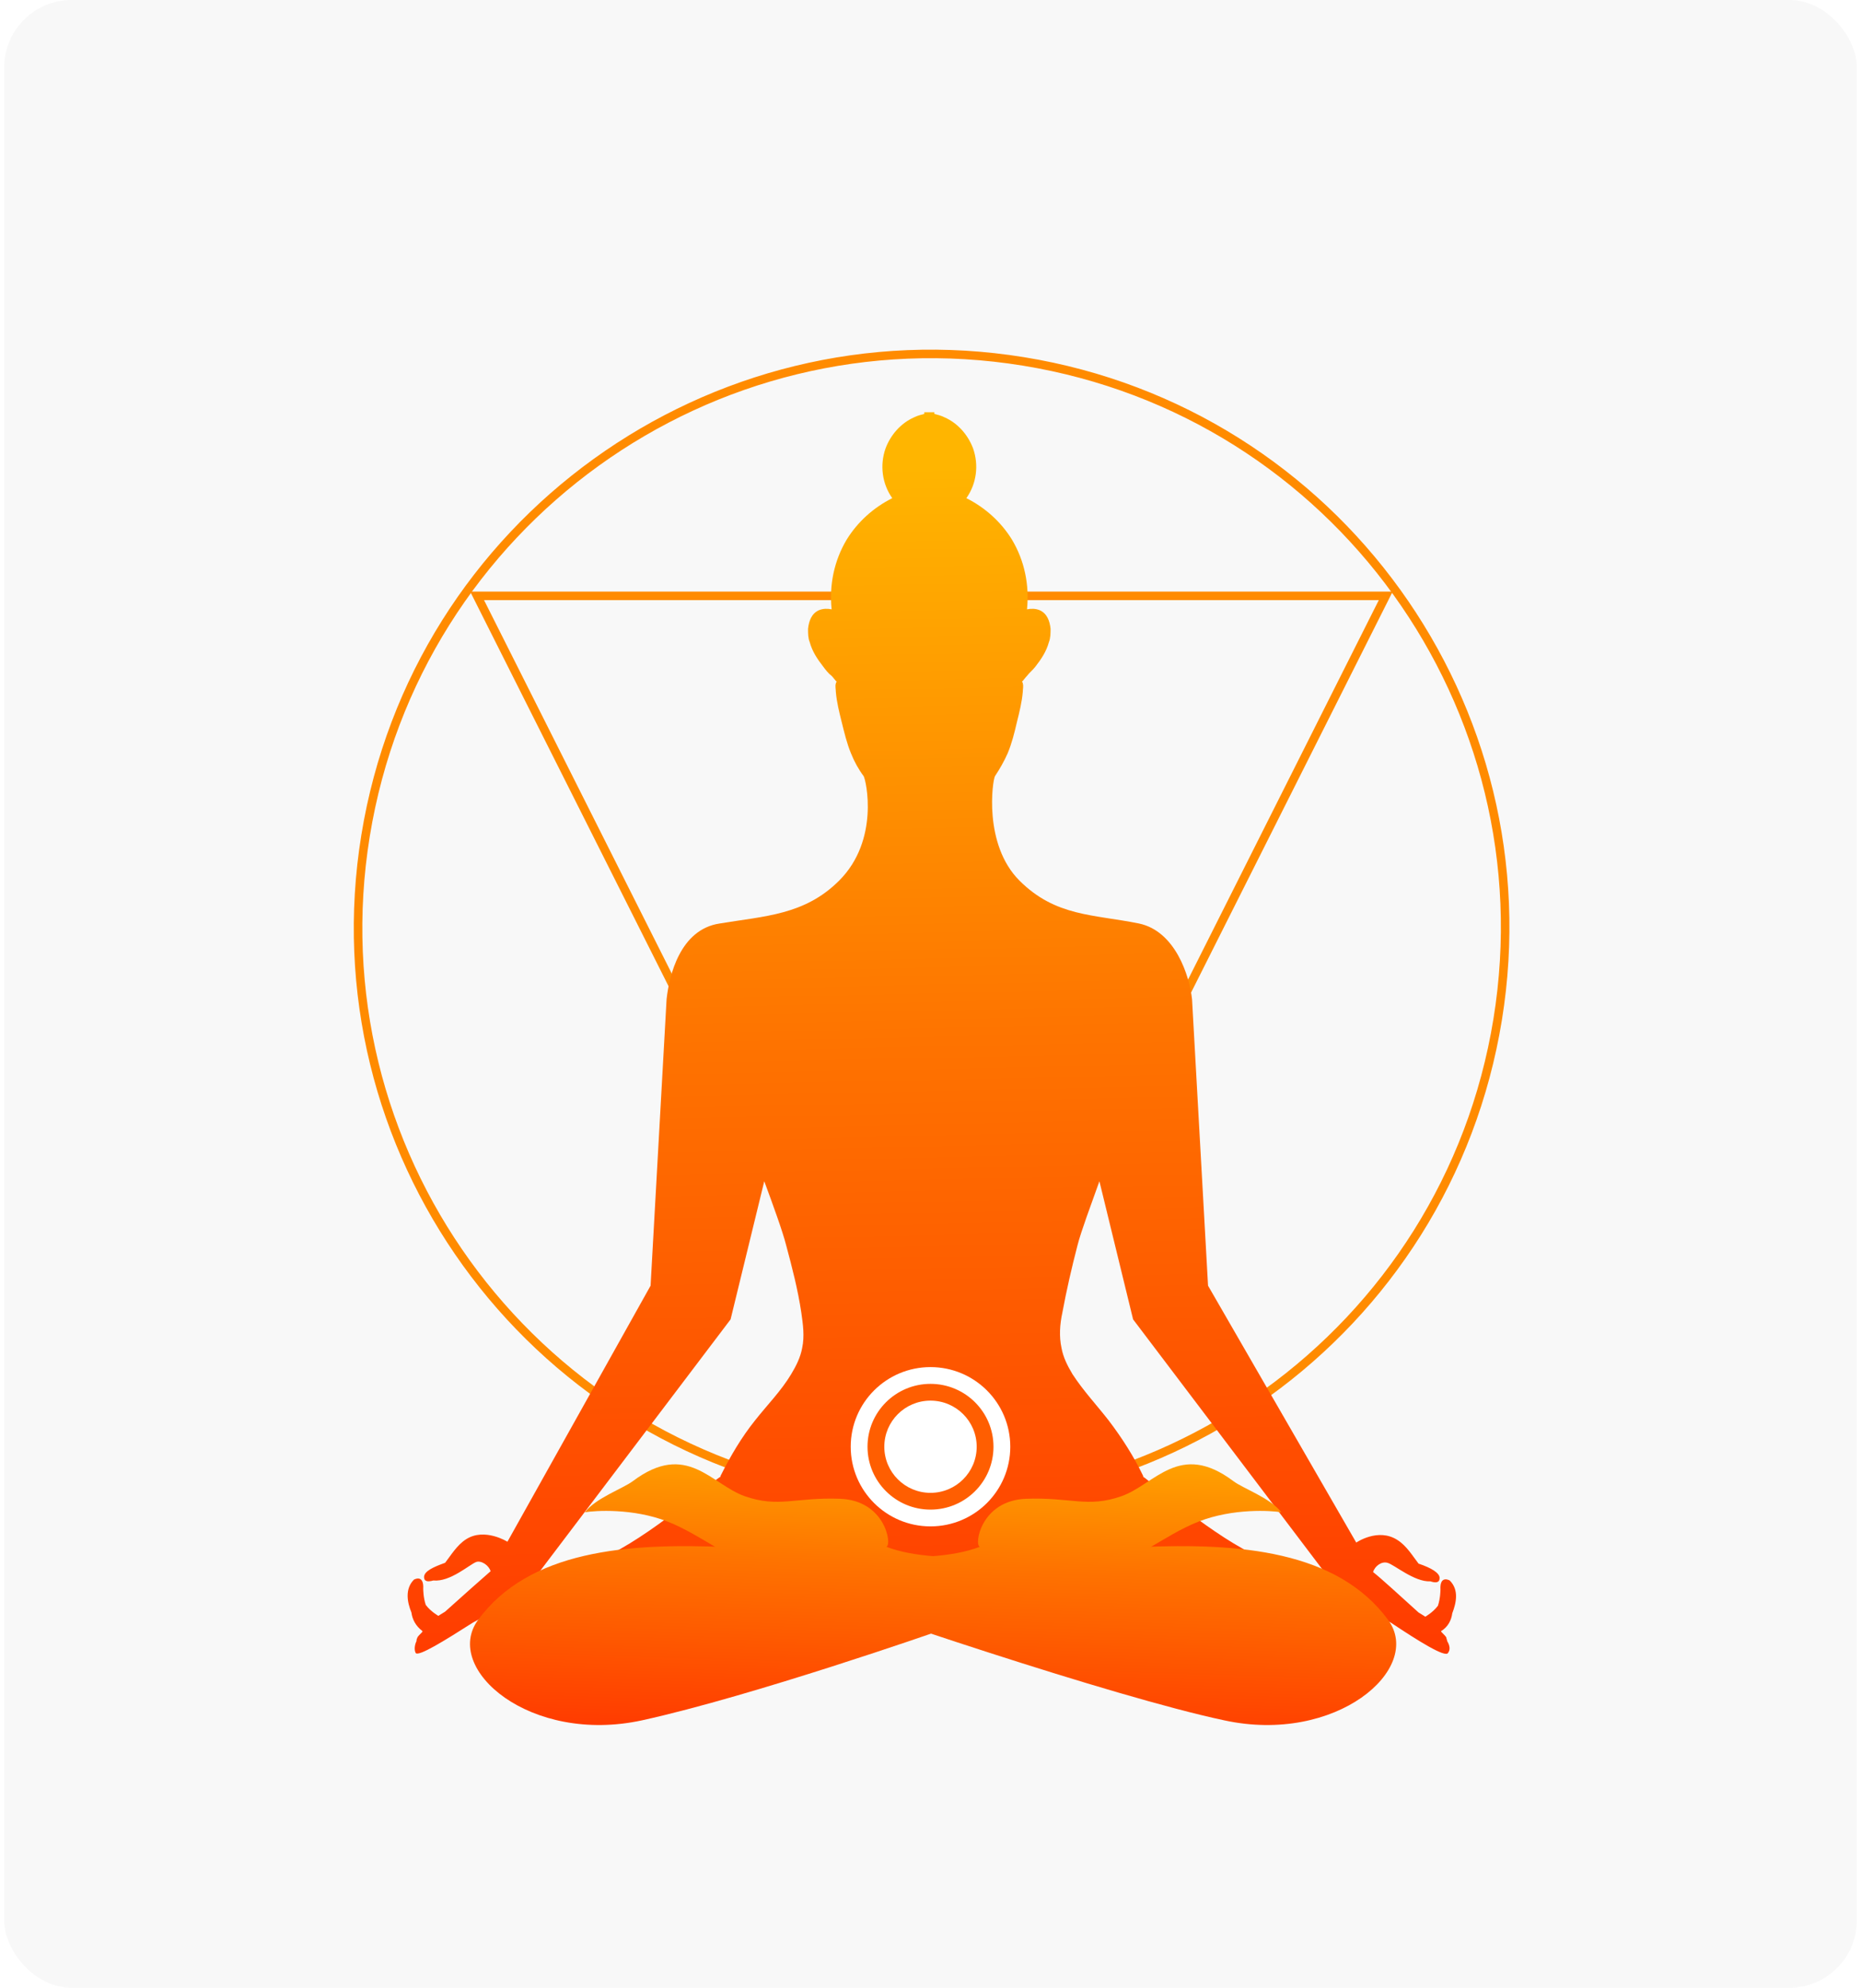 <svg width="221" height="236" viewBox="0 0 221 236" fill="none" xmlns="http://www.w3.org/2000/svg">
<rect x="0.5" width="220" height="236" rx="8" fill="#F8F8F8"/>
<path d="M177.853 121.041C183.878 83.915 158.666 48.935 121.541 42.91C84.415 36.884 49.435 62.096 43.41 99.222C37.384 136.347 62.596 171.327 99.722 177.353C136.847 183.378 171.827 158.166 177.853 121.041Z" stroke="#FF8B00" stroke-width="1.014" stroke-miterlimit="10"/>
<path d="M110.659 70.745H164.559L137.559 124.445L110.659 178.245L83.659 124.445L56.659 70.745H110.659Z" stroke="#FF8B00" stroke-width="1.014" stroke-miterlimit="10"/>
<path d="M172.459 191.545C172.959 190.245 173.259 188.745 172.159 187.645C172.159 187.645 170.959 186.945 171.059 188.745C171.059 188.745 171.059 189.745 170.759 190.645C170.159 191.445 169.259 191.945 169.259 191.945C169.259 191.945 168.959 191.745 168.459 191.445C166.359 189.545 163.959 187.345 163.059 186.645C163.259 185.945 164.059 185.345 164.759 185.545C165.559 185.745 167.959 187.845 169.859 187.745C170.459 187.945 170.959 187.945 170.959 187.345C170.959 186.745 169.959 186.145 168.459 185.645C167.759 184.745 167.059 183.545 165.959 182.845C163.659 181.345 161.059 183.145 161.059 183.145L143.459 152.645L141.559 118.645C141.259 115.845 139.559 110.545 135.259 109.645C129.859 108.545 125.359 108.845 121.059 104.545C116.759 100.245 117.859 92.645 118.159 92.145C118.759 91.245 119.259 90.345 119.659 89.445C120.159 88.245 120.459 87.045 120.759 85.745C121.059 84.545 121.359 83.345 121.459 82.145C121.459 81.845 121.559 81.445 121.459 81.145C121.459 81.045 121.459 81.045 121.359 80.945C121.559 80.745 121.759 80.445 121.959 80.245C122.259 79.845 122.659 79.545 122.959 79.145C123.659 78.245 124.259 77.345 124.559 76.245C124.759 75.745 124.759 75.145 124.759 74.645C124.659 73.745 124.359 72.845 123.459 72.445C122.959 72.245 122.459 72.245 121.959 72.345C122.259 69.445 121.659 66.545 120.159 64.045C118.859 61.945 116.959 60.245 114.759 59.145C115.959 57.445 116.259 55.245 115.559 53.245C114.959 51.645 113.759 50.245 112.159 49.545C111.759 49.345 111.359 49.245 110.959 49.145C110.959 49.045 110.959 49.045 110.959 49.045V48.945C110.859 48.945 110.759 48.945 110.559 48.945C110.459 48.945 110.459 48.945 110.359 48.945C110.259 48.945 110.259 48.945 110.159 48.945C110.059 48.945 109.959 48.945 109.759 48.945V49.045C109.759 49.045 109.759 49.045 109.759 49.145C109.359 49.245 108.959 49.345 108.559 49.545C106.959 50.245 105.759 51.645 105.159 53.245C104.459 55.245 104.759 57.445 105.959 59.145C103.759 60.245 101.859 61.945 100.559 64.045C99.059 66.545 98.459 69.445 98.759 72.345C98.259 72.245 97.759 72.245 97.259 72.445C96.359 72.845 96.059 73.745 95.959 74.645C95.959 75.245 95.959 75.745 96.159 76.245C96.459 77.345 97.059 78.245 97.759 79.145C98.059 79.545 98.359 79.945 98.759 80.245C98.959 80.445 99.159 80.745 99.359 80.945C99.359 80.945 99.259 81.045 99.259 81.145C99.159 81.445 99.259 81.845 99.259 82.145C99.359 83.345 99.659 84.545 99.959 85.745C100.259 86.945 100.559 88.245 101.059 89.445C101.459 90.445 101.959 91.345 102.559 92.145C102.859 92.645 104.459 99.745 99.659 104.545C95.559 108.645 90.859 108.745 85.459 109.645C80.759 110.345 79.459 115.845 79.159 118.645L77.259 152.645L60.259 183.045C60.259 183.045 57.559 181.345 55.359 182.745C54.259 183.445 53.559 184.645 52.859 185.545C51.459 186.045 50.359 186.545 50.359 187.245C50.359 187.745 50.759 187.845 51.459 187.645C53.459 187.845 55.759 185.745 56.559 185.445C57.159 185.245 58.059 185.845 58.259 186.545C57.459 187.245 54.959 189.445 52.859 191.345C52.359 191.645 52.059 191.845 52.059 191.845C52.059 191.845 51.159 191.345 50.559 190.545C50.259 189.645 50.259 188.645 50.259 188.645C50.359 186.845 49.159 187.545 49.159 187.545C48.059 188.645 48.359 190.245 48.859 191.445C48.959 192.245 49.359 193.045 50.159 193.645C50.159 193.645 50.159 193.645 50.159 193.745C49.859 194.045 49.559 194.345 49.559 194.445C49.459 194.645 49.459 194.745 49.459 194.845C49.259 195.245 49.159 195.845 49.359 196.245C49.659 196.745 52.859 194.745 56.159 192.645C57.859 191.745 59.759 190.645 61.259 189.645C62.059 189.045 62.859 188.345 63.359 187.545L86.759 156.645L90.759 140.245C91.759 142.945 92.959 146.245 93.359 147.845C94.059 150.445 94.759 153.145 95.159 155.845C95.359 157.245 95.559 158.645 95.259 160.045C95.059 161.145 94.559 162.145 93.959 163.145C92.759 165.145 91.159 166.745 89.659 168.645C88.059 170.645 86.759 172.845 85.559 175.245V175.345C85.359 175.245 78.159 181.645 72.659 184.445C72.759 184.545 79.959 197.145 82.259 201.645C83.159 201.445 84.059 201.345 84.859 201.145C88.159 200.445 91.459 199.445 94.759 198.545C98.459 197.545 102.059 196.445 105.559 194.945C105.759 194.845 105.959 194.845 106.159 194.745H106.259C107.359 194.345 109.959 193.245 110.659 192.945C111.359 193.245 113.959 194.345 115.059 194.745H115.159C115.359 194.745 115.559 194.845 115.759 194.945C119.259 196.445 122.959 197.545 126.559 198.545C129.859 199.445 133.159 200.445 136.459 201.145C137.259 201.345 138.159 201.545 139.059 201.645C141.259 197.145 148.459 184.645 148.659 184.445C143.059 181.645 135.859 175.245 135.759 175.345V175.245C134.659 172.945 133.259 170.745 131.659 168.645C130.259 166.845 128.659 165.145 127.359 163.145C126.759 162.145 126.259 161.145 126.059 160.045C125.759 158.645 125.859 157.245 126.159 155.845C126.659 153.145 127.259 150.545 127.959 147.845C128.359 146.245 129.559 143.045 130.559 140.245L134.559 156.645L157.959 187.545C158.559 188.345 159.259 189.045 160.059 189.645C161.559 190.645 163.459 191.745 165.159 192.645C168.459 194.845 171.659 196.845 171.959 196.245C172.259 195.845 172.159 195.345 171.859 194.845C171.859 194.745 171.759 194.545 171.759 194.445C171.759 194.345 171.459 194.045 171.159 193.745C171.159 193.645 171.059 193.645 171.159 193.645C171.959 193.145 172.359 192.345 172.459 191.545Z" fill="url(#paint0_linear_45_4911)"/>
<path d="M56.759 192.345C68.859 175.845 103.359 188.645 116.359 183.645C115.659 183.445 116.459 178.145 121.859 177.945C127.159 177.745 129.159 179.045 133.159 177.645C137.159 176.245 140.059 171.045 146.459 175.845C147.659 176.745 150.859 177.845 152.159 179.545C150.959 179.345 146.459 179.045 142.359 180.645C138.259 182.245 134.759 185.445 127.459 188.245C120.159 191.045 111.459 193.645 111.459 193.645C111.459 193.645 89.459 201.345 76.259 204.245C62.959 207.145 52.559 198.145 56.759 192.345Z" fill="url(#paint1_linear_45_4911)"/>
<path d="M164.859 192.345C152.759 175.845 118.259 188.645 105.259 183.645C105.959 183.445 105.159 178.145 99.759 177.945C94.459 177.745 92.459 179.045 88.459 177.645C84.459 176.245 81.559 171.045 75.159 175.845C73.959 176.745 70.759 177.845 69.459 179.545C70.659 179.345 75.159 179.045 79.259 180.645C83.359 182.245 86.859 185.445 94.159 188.245C101.459 191.045 132.159 201.445 145.359 204.245C158.659 207.145 169.059 198.145 164.859 192.345Z" fill="url(#paint2_linear_45_4911)"/>
<g filter="url(#filter0_d_45_4911)">
<ellipse cx="110.5" cy="171.766" rx="9.474" ry="9.456" fill="white"/>
</g>
<ellipse cx="110.5" cy="171.766" rx="7.48" ry="7.465" fill="#FF5E01"/>
<ellipse cx="110.5" cy="171.766" rx="5.485" ry="5.474" fill="white"/>
<defs>
<filter id="filter0_d_45_4911" x="85.026" y="146.31" width="50.948" height="50.911" filterUnits="userSpaceOnUse" color-interpolation-filters="sRGB">
<feFlood flood-opacity="0" result="BackgroundImageFix"/>
<feColorMatrix in="SourceAlpha" type="matrix" values="0 0 0 0 0 0 0 0 0 0 0 0 0 0 0 0 0 0 127 0" result="hardAlpha"/>
<feOffset/>
<feGaussianBlur stdDeviation="8"/>
<feComposite in2="hardAlpha" operator="out"/>
<feColorMatrix type="matrix" values="0 0 0 0 0.227 0 0 0 0 0.376 0 0 0 0 0.345 0 0 0 0.1 0"/>
<feBlend mode="normal" in2="BackgroundImageFix" result="effect1_dropShadow_45_4911"/>
<feBlend mode="normal" in="SourceGraphic" in2="effect1_dropShadow_45_4911" result="shape"/>
</filter>
<linearGradient id="paint0_linear_45_4911" x1="111.079" y1="210.429" x2="107.754" y2="55.465" gradientUnits="userSpaceOnUse">
<stop stop-color="#FF3100"/>
<stop offset="0.56" stop-color="#FE7300"/>
<stop offset="1" stop-color="#FFB500"/>
</linearGradient>
<linearGradient id="paint1_linear_45_4911" x1="103.242" y1="209.516" x2="104.572" y2="166.95" gradientUnits="userSpaceOnUse">
<stop stop-color="#FF3100"/>
<stop offset="0.56" stop-color="#FE7300"/>
<stop offset="1" stop-color="#FFB500"/>
</linearGradient>
<linearGradient id="paint2_linear_45_4911" x1="116.979" y1="209.945" x2="118.309" y2="167.38" gradientUnits="userSpaceOnUse">
<stop stop-color="#FF3100"/>
<stop offset="0.56" stop-color="#FE7300"/>
<stop offset="1" stop-color="#FFB500"/>
</linearGradient>
</defs>
</svg>
